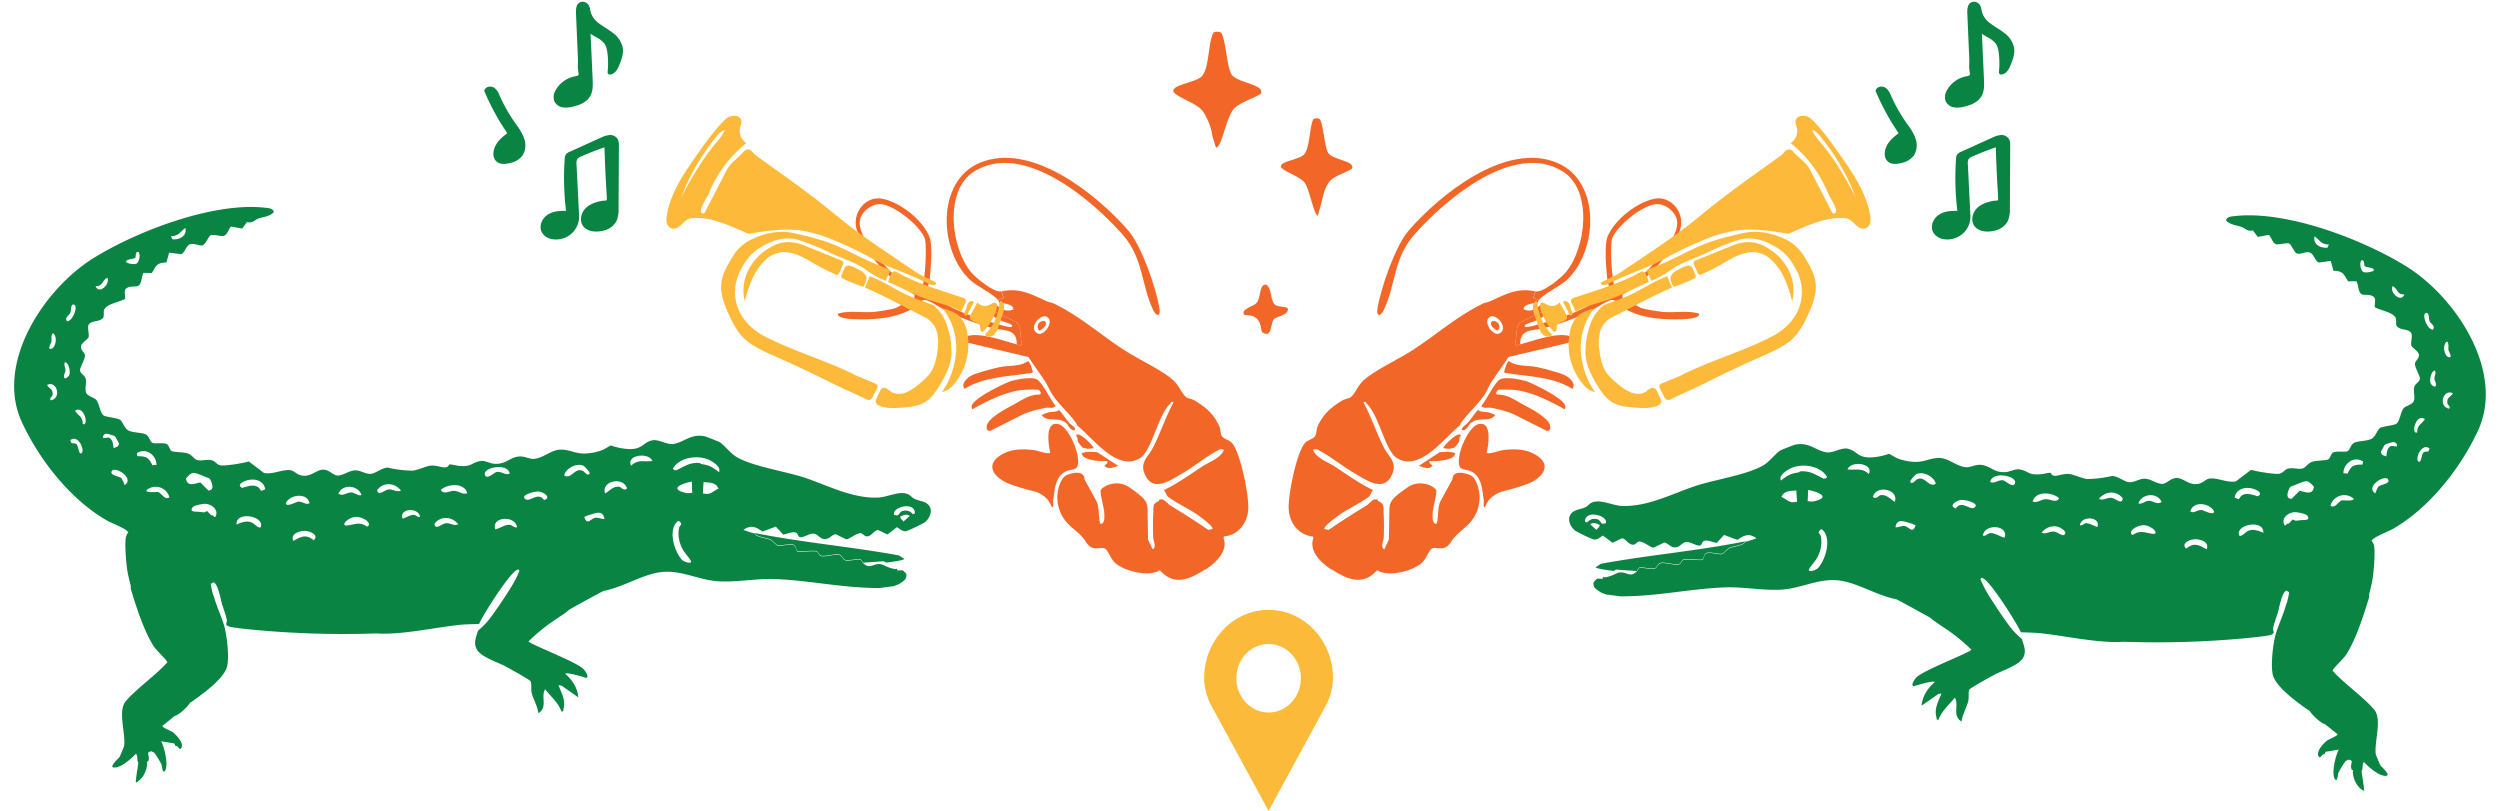 <svg xmlns="http://www.w3.org/2000/svg" width="1103.578" height="357.952" viewBox="0 0 1103.578 357.952">
  <g id="Group_431" data-name="Group 431" transform="translate(-522.039 -1272.097)">
    <g id="Layer_1" data-name="Layer 1" transform="matrix(0.996, -0.087, 0.087, 0.996, 522.039, 1372.87)">
      <g id="Group_407" data-name="Group 407" transform="translate(0 0)">
        <path id="Path_47359" data-name="Path 47359" d="M40,239.434c0,.309.309.7.281.983-.056.9-2.163,8.372-1.742,8.569,3.175-1.18,5.338-4.945,5.619-8.119,0-.169-.169-.337-.14-.506,1.8-.112.787-3.652,1.011-3.989,1.517-1.068,1.8-.169,2.7.225a41.993,41.993,0,0,1,2.7,5.394c.225.562,0,4.186,1.18,3.09,2.051-1.939.759-10.844-.478-13.26l5.815,1.489a2.007,2.007,0,0,0,.14.506c.112.141.056.478.225.646,1.152-.225,1.433,2.079,2.247,1.32,1.967-1.854-1.433-6.181-2.95-7.529-.871-.759-4.523-2.416-4.27-3.175L58.15,221.2c.309-.112.674-.169.983-.281a21.309,21.309,0,0,0,6.518-5.169c.14-.084.337-.056.506-.14,4.748-2.809,14.805-8.681,16.8-13.878,1.517-3.989,1.236-14.384.309-18.626-.983-4.439-2.472-8.288-3.343-12.951-.056-.337-.253-.646-.281-.983a29,29,0,0,1-.59-4.664l1.18-.618c1.995.59,2.613,8.035,3.006,10.114.056.337.225.646.281.983.281,1.629,1.039,3.989,1.124,5.563,0,.169.14.337.14.506a18.413,18.413,0,0,1-.534,1.77c.253,1.124,2.472,1.545,3.371,1.77,3.456.843,7.529,1.573,10.816,2.163a423.306,423.306,0,0,0,51.552,5.9c10.339,1.686,25.565-.309,36.438-.562,3.034-.056,6.1.2,9.1.337,2.416-4.355,14.075-19.469,17.98-21.885.59-.365,1.686-1.1,1.8.14a50.715,50.715,0,0,1-5.169,7.951c-2.922,3.849-7.361,9.411-10.648,12.839a38.624,38.624,0,0,1-4.692,3.877c-1.1,2.837-2.557,5.085-1.292,8.119,1.517,3.6,8.878,6.546,12.221,8.765,1.433.955,9.749,6.574,10.17,7.276.618,1.068-.169,3.568.112,5.254.506,3.034,2.051,5.984,2.163,9.215,4.523-2.276,1.573-7.108,3.877-10.282,2.276,3.484,5.254,6.265,6.349,10.451,1.208-.056.73-.449.927-.955,1.489-3.765-.169-7.136-1.236-10.76l1.32.281,6.939,5.815c.056-4.13-2.023-7.979-4.86-10.872.562-.815,7.894,2.107,9.1,2.641,1.545-.393-.365-3.343-.787-3.9-2.669-3.484-22.784-13.092-23.205-14.412a82.975,82.975,0,0,1,8.175-5.9c3.315-2.191,8.147-4.383,11.153-6.574.084-.084,15.255-6.8,15.676-6.827,9.692-1.039,18.963-6.546,27.841-6.04,8.231.449,15,5.057,23.065,6.237,8.091,1.18,16.828.14,24.975,1.18,15.452,1.967,29.246,6.546,45.484,7.951l6.349-.281a19.671,19.671,0,0,0,2.472-.73c1.854-.955,3.877-1.77,3.54-4.27-.225-.14-.815-1.208-1.573-1.686h-2.079l-.337-.9c-.141,0-.337.169-.506.14-3.484-.7-4.86-2.388-6.574-2.753-2.922-.646-4.8,2.051-7.473-1.1-.365-.449-.59-1.433-1.152-1.658-1.04-.421-5.478.421-6.827-.365-.871-.506-1.039-2.247-2.529-2.585-1.8-.421-5.9.506-7.7-.084-1.039-.337-1.011-1.8-1.91-2.191-1.236-.534-7.866-.309-8.372-.759-.618-.562-.281-2.332-1.489-2.978-1.517-.815-5.7.169-6.855-.281-.674-.281-2.163-2.36-3.259-3.006-.59-.337-3.456-1.152-4.551-1.686-.815-.393-1.517-.618-1.826-1.6a33.99,33.99,0,0,1-4.888-2.023c3.484-2.079,5.563-.815,8.316,1.461l6.04-1.658,2.922,3.765c1.629-.056,4.86-1.264,6.04-.084.478.478.506,1.6,1.152,1.854,1.489.534,4.3-1.264,6.237-.983,2.135.309,2.809,3.54,6.04,2.669,1.32-.365,2.276-1.573,3.68-1.573l4.411,2.641c1.208.169,4.383-2.219,6.49-2.135,1.011.028,1.6,1.658,2.837,1.658,2.023,0,3.4-2.472,4.973-2.416l3.989,2.332L383,165.969c.478-.028,2.023,2.248,3.961,2.051a59.388,59.388,0,0,0,8.175-3.006c1.91-.927,3.905-3.877,3.343-6.1-.843-3.315-4.1-3.315-6.574-4.72-1.039-.59-1.6-1.658-2.528-2.219-3.652-2.219-9.215.449-13.738.2-11.041-.618-21.014-7-30.678-11.294-8.344-3.736-23.6-7.248-30.145-12.277-2.248-1.742-4.579-5.366-6.433-6.855-.281-.225-5.872-3.034-6.349-3.175-6.124-1.77-9.13,1.742-13.963,2.163-3.09.253-6.546-2.866-9.468-2.388-4.186.674-4.27,3.427-10.058,2.978a27.587,27.587,0,0,1-8.231-2.36c-.955.421-3.006,1.433-3.793,1.686a23.57,23.57,0,0,1-6.686.927c-4.692.056-6.855-1.91-10.788-2.585-4.692-.815-8.007,2.669-12.755,2.95-2.276.14-4.383-1.882-7.389-1.6-4.1.365-5.619,3.034-10.676,2.191-1.742-.281-3.961-1.826-5.675-1.714-4.467.309-3.989,2.472-10.2,1.236-.815-.169-3.2-1.011-3.821-.9-1.629,2.753-4.439-.393-8.569-.2-1.629.084-6.265,1.658-7.922,1.489a49.622,49.622,0,0,1-10.619-2.276c-2.5-.14-5.169,1.714-7.052,2.023-2.837.478-5.057-2.219-8.007-2.079-2.472.112-4.776,1.658-7.08,1.629-1.854,0-3.484-2.388-5.422-2.978-3.849-1.18-6.827,3.54-11.771,1.124-1.461-.7-2.135-2.079-4.074-2.416-3.259-.534-7.81,1.4-11.322.281l-6.237-5.647c-2.023.534-10.732,1.18-12.53.646-1.714-.506-1.938-1.714-3.259-2.388-2.023-1.011-4.832-.169-6.63-.759-1.433-.478-2.191-2.3-3.68-3.147-1.882-1.039-6.04-1.152-7.276-1.826-1.124-.618-.843-2.332-1.967-3.231-1.292-1.011-5.366-.506-6.377-1.208-1.152-.843-.927-2.781-2.472-3.849-1.742-1.208-6.293-1.236-7.979-2.809-1.377-1.264-1.826-3.793-2.837-4.692-.955-.9-6.349-1.742-7.22-2.669-1.32-1.433-1.292-5.141-2.444-6.939-.787-1.236-3.68-1.854-4.242-3.652-.506-1.658.7-4.439.365-6.068-.337-1.77-2.163-2.416-2.191-3.989,0-1.068,2.809-4.888,2.753-6.433-.056-1.377-1.686-2.276-1.4-4.017.281-1.629,3.231-2.725,3.708-3.793.45-1.068-.309-4.551.59-5.563,1.517-1.77,4.383-.562,6.377-2.219.9-.759.393-2.557.927-3.652,1.18-2.472,7-2.809,9.44-3.905.73-.421-.281-3.6.955-4.523,1.882-1.349,4.242-.253,5.506-.787,1.686-.7,1.77-4.1,2.809-5.506l3.68.365c2.276-3.118,2.613-4.326,6.827-4.074l1.573-4.214L78.6,18.336c1.658-.337,2.472-3.315,4.186-3.961,1.826-.674,4.1,1.208,5.675.871,1.489-.309,2.866-3.765,4.046-4.13.983-.309,4.551,1.039,5.647.815,1.8-.365,2.528-3.484,3.652-3.793L106.5,9.43l2.416-2.7c2.276.9,3.427-.618,5.057-1.068,2.332-.618,5-.393,7.108-2.248-.14-1.714-2.135-1.967-3.54-2.248C95.15-3.437,60.651,6.368,40.62,16.4,17.555,27.691-7.7,58.988,2.216,86.239c6.321,17.39,18.486,35.96,33.769,46.523,1.686,1.152,8.344,4.355,8.765,5.956a4.871,4.871,0,0,0-1.349,2.36c-.674,2.669-.9,11.238-.421,15.789h0v.112c.084.59.14,1.124.225,1.545l.365,2.641c.478,1.742-.112,1.433.225,3.062,1.686,7.951,3.933,17.868,7.529,25.116,1.208,2.444,5.2,6.49,5.619,7.979C51.3,202.659,42.39,207.66,37.136,212.858c-4.017,3.961-1.152,14.328-2.444,19.638-.056.281-2.191,4.326-2.388,4.579-.506.674-5.928,4.551-2.36,4.523,3.034,0,7.445-3.259,9.692-5.31.618,1.068.337,2.079.393,3.09ZM75.4,11.425l-.478-1.4c3.427.281,4.1-1.517,6.6-3.034.562,3.6-3.09,5.085-6.124,4.467ZM54.217,19.713c-.478-1.4,3.54-.9,4.214-1.629.225-.225.14-1.826.787-2.276,1.1-.59,1.1.759,1.124,1.433,0,1.1-.646,3.175-1.742,3.568-.871.393-4.13-.45-4.355-1.068ZM39.833,29.1c3.287.421,3.006-2.276,5.45-3.231C46.576,28.871,40.788,33.085,39.833,29.1ZM27.753,39.744c.421-.787.393-4.1,1.938-3.287,1.77.927-1.32,7.3-3.793,7.023-1.039-1.938,1.039-2.248,1.854-3.736ZM18.229,51.936c.365-1.292-.084-2.837,1.011-3.793,1.995,1.489.815,6.518-1.4,6.855-1.882.281.309-2.7.421-3.062Zm4.214,15.9c-.112-1.152.787-1.826.9-2.809.14-1.264-.674-2.5.112-3.652,1.8.59,2.051,4.692,1.349,5.872-.393.646-2.219,2.051-2.388.59Zm-5.759,7.529c.73-2.753-1.629-3.175-1.967-4.664,4.326-1.714,6.153,6.321,1.011,6.939-.674-1.18.759-1.489.955-2.276ZM28.877,89.273c.309-3.259-1.573-3.68-2.894-6.1C30.253,80.676,31.658,90.734,28.877,89.273Zm13.148,6.265a2.535,2.535,0,0,1,1.011,1.208,21.623,21.623,0,0,0,1.011,2.332,1.641,1.641,0,0,1-1.039,1.545c-.45.2-1.011.253-1.489.45-.084-1.545,0-3.484-1.348-4.607-.9-.759-3.147.506-2.95-.815C38.232,93.29,40.451,95.173,42.025,95.538ZM25.534,98.151c-.674-.983-1.967-.674-2.219-.9-.365-.337-.365-.9-.534-1.349,3.765-2.5,6.321,5.422,4.27,6.209-1.068.421-1.011-3.175-1.545-3.989ZM57.9,110.119c-1.236-3.708-2.528-4.27-6.209-4.579l-.14-1.349c4.074-2.3,8.541,1.489,8.2,5.872H57.9ZM43.879,114.67c-.674-1.039-5.085-1.6-4.13-3.427,1.377-2.669,10.2,3.961,5.169,6.49A14.049,14.049,0,0,0,43.879,114.67Zm28.319,2.5c2.978-2.95,3.54-2.388,6.6-.983.225.112.421.225.646.337l.646.337a7.1,7.1,0,0,0,.646.337c.73.478,1.714.562,2.023,1.264.787,1.826,1.658,5.085-1.208,4.86l-3.2-3.849C75.709,119.811,72.366,121.047,72.2,117.17Zm-12.726,4.945c-.506-.225-5.9,0-5.085-1.32a6.293,6.293,0,0,1,9.8,4.046C62.027,126.076,60.96,122.761,59.471,122.115Zm37.056,1.4c-2.276-1.461.253-2.641,2.023-3.062,3.54-.843,7.782.393,8.091,4.579l-1.938.506c-1.32-3.68-5.113-2.669-8.2-2.023Zm209.5,18.6c-1.433.421-2.528,1.377-4.017,1.77-1.461.365-2.219-.225-3.034-.2l.646-5.029C302,139.168,305.067,139.027,306.022,142.117Zm-11.575.759a8.27,8.27,0,0,1-2.669-.028c-7.81-2.472-2.051-4.355,2.809-4.86l-.141,4.888Zm-128.529.309c-1.32-4.635,7.389-4.635,7.726-.14-1.377.337-1.4-1.236-3.231-1.1-1.489.112-3.034.955-4.5,1.264Zm54.249-4.635c0-1.6,5.338-2.36,6.855-2.023,1.938.45,5.422,3.2,1.826,3.905C226.4,135.965,221.628,142.033,220.167,138.549Zm45.624.028c-1.714,1.1-2.388-.9-3.427-1.1-2.444-.534-4.383,1.4-6.377,2.416C254.47,134.251,264.78,132.9,265.792,138.578Zm37.758-9.1c1.433.955,4.664,3.456,3.287,5.394-2.7-2.528-3.989-3.427-7.417-4.214-.169-.028-.478-.562-1.1-.618-4.3-.506-6.321,1.011-10.17,2.388-.534-.2-1.292-.084-1.349-.927,3.4-4.944,12.165-5.113,16.772-2.023Zm-64.9.871c1.011-3.146,6.209-5.113,8.878-3.456.618.393,2.641,3.147,2.416,3.568-.9,1.517-2.276-.983-2.809-1.292-3.6-2.163-5.506,3.512-8.484,1.18Zm-123.5,1.545c2.107-3.68,9.777-3.989,10.451.9-1.882.871-3.034-1.208-5-1.068-1.152.084-5.338,2.079-5.478.2Zm40.68-2.247c3.034-3.427,8.035-2.613,10.451,1.1-1.938.787-3.68-1.068-5.478-.927-2.051.169-4.832,2.781-4.973-.169Zm122.18-2.219c-3.568.2-6.265-1.461-9.552,1.264C266.55,123.744,276.748,123.266,278.012,127.424Zm-63.267.14c-2.107.562-3.624-1.545-5.731-1.292-.843.112-5.029,3.456-5.225.562C203.564,123.66,214.577,122.62,214.745,127.565Zm-65.992,3.652c-1.629.421-2.837-1.349-4.355-1.517-2.135-.225-3.905,1.573-5.759,0,2.191-4.214,9.074-3.006,10.114,1.545ZM82.62,134.363s-.421.225-.506.14a14.172,14.172,0,0,1-1.77-2.079c-.393-.14-1.124.421-1.517.365-.983-.169-1.938-.421-3.287-.59-.983-.112-2.978-.281-1.658-1.938.73-.927,3.736-1.152,5-1.208,2.7-.14,6.237,2.444,5.2,5.282-.759,2.079-1.349.112-1.433.056Zm101.25-2.388c3.259-2.444,10.619-2.36,11.462,2.472-2.219.7-3.6-1.433-5.984-1.545-1.826-.084-4.607,1.377-5.506-.9ZM99.617,139.2c-2.135-1.264-4.748-.618-6.939.2.056-5.731,11.1-3.118,10.788,1.1C103.241,143.438,100.544,139.729,99.617,139.2Zm45.512,1.4c1.826-.056,5.085,1.461,5.7,3.259a1.047,1.047,0,0,1-.815,1.461c-3.062-2.472-5.085-1.489-8.4-1.264C137.965,144.309,141.477,140.685,145.129,140.6Zm-28.15,8.175c-1.068-3.315,3.118-4.242,5.647-3.933,2.135.253,6.04,2.332,3.371,4.467C122.822,146.135,120.659,147.174,116.979,148.776ZM179.74,146.7c3.034-3.427,8.035-2.613,10.451,1.1-1.938.787-3.68-1.068-5.478-.927C182.662,147.034,179.881,149.647,179.74,146.7Zm26.6,4.832c-1.658-5.759,9.187-5.759,9.608-.2-1.714.421-1.742-1.517-4.017-1.377-1.826.14-3.765,1.18-5.591,1.545Zm39.584-2.163c.646-.084,1.32-.506,1.967-.59,2.613-.337,6.405-2.191,6.827,2.248-.9.253-2.809-1.011-4.13-.815-2.051.281-3.793,3.259-4.664-.843Zm140.1,14.412a1.241,1.241,0,0,0-.14-.506,3.127,3.127,0,0,1-1.068-1.826c1.545-.59,2.922-1.124,4.3.056l-3.09,2.247Zm5.478-3.231a6,6,0,0,0-.983.281,4.076,4.076,0,0,0-4.945-1.629c-.618.281-1.068,1.18-1.573,1.433a1.5,1.5,0,0,1-.506.14c-.73-.309-1.6,0-1.208-1.264.871-2.837,9.692-4.046,9.187,1.039Zm-104.481-5.759a1.489,1.489,0,0,1,1.208,1.686,4.133,4.133,0,0,0-1.152,1.629,14.232,14.232,0,0,0,.73,8.962c.787,2.051,2.444,3.877,3.2,5.563.871,1.938-2.866.534-3.793-.618-3.034-3.821-5.225-14.019-.2-17.222Z" fill="#0a8442"/>
        <path id="Path_47360" data-name="Path 47360" d="M0,0C20.228,5.956,42.113,9.749,62.537,15.4L64.7,17.137c-.421.646-7.108.927-8.316.871a1.486,1.486,0,0,0-1.1-.646l-8.821-.169c-.365-.449-.59-1.433-1.152-1.658-1.039-.421-5.478.421-6.827-.365-.871-.506-1.039-2.248-2.528-2.585-1.8-.421-5.9.506-7.7-.084-1.039-.337-1.011-1.8-1.91-2.191-1.236-.534-7.866-.309-8.372-.759-.618-.562-.281-2.332-1.489-2.978-1.517-.787-5.7.169-6.855-.281-.674-.281-2.163-2.36-3.259-3.006C5.787,2.95,2.922,2.135,1.826,1.6,1.011,1.208.309.983,0,0Z" transform="translate(320.35 163.047)" fill="#0a8442"/>
        <path id="Path_47361" data-name="Path 47361" d="M4.551,5.773c-1.208.028-2.023.562-3.6.169C0,5.689.084,5.015,0,4.986L.14.1C3.118-.211,2.922.267,5.169.744L4.523,5.773Z" transform="translate(294.419 137.918)" fill="#0a8442"/>
      </g>
    </g>
    <g id="Layer_1-2" data-name="Layer 1" transform="matrix(-0.996, -0.087, 0.087, -0.996, 1603.916, 1624.546)">
      <g id="Group_407-2" data-name="Group 407" transform="translate(0 0)">
        <path id="Path_47359-2" data-name="Path 47359" d="M40,9.552c0-.309.309-.7.281-.983C40.227,7.67,38.12.2,38.541,0c3.175,1.18,5.338,4.945,5.619,8.119,0,.169-.169.337-.14.506,1.8.112.787,3.652,1.011,3.989,1.517,1.068,1.8.169,2.7-.225A42,42,0,0,0,50.425,7c.225-.562,0-4.186,1.18-3.09,2.051,1.938.759,10.844-.478,13.26l5.815-1.489a2.008,2.008,0,0,1,.14-.506c.112-.14.056-.478.225-.646,1.152.225,1.433-2.079,2.247-1.32,1.967,1.854-1.433,6.181-2.95,7.529-.871.759-4.523,2.416-4.27,3.175l5.815,3.877c.309.112.674.169.983.281a21.308,21.308,0,0,1,6.518,5.169c.14.084.337.056.506.14,4.748,2.809,14.805,8.681,16.8,13.878,1.517,3.989,1.236,14.384.309,18.626-.983,4.439-2.472,8.288-3.343,12.951-.056.337-.253.646-.281.983a29,29,0,0,0-.59,4.664l1.18.618c1.995-.59,2.613-8.035,3.006-10.114.056-.337.225-.646.281-.983.281-1.629,1.039-3.989,1.124-5.563,0-.169.14-.337.14-.506a18.412,18.412,0,0,0-.534-1.77c.253-1.124,2.472-1.545,3.371-1.77,3.456-.843,7.529-1.573,10.816-2.163a423.307,423.307,0,0,1,51.552-5.9c10.338-1.686,25.565.309,36.438.562,3.034.056,6.1-.2,9.1-.337,2.416,4.355,14.075,19.469,17.98,21.885.59.365,1.686,1.1,1.8-.14a50.715,50.715,0,0,0-5.169-7.951c-2.922-3.849-7.361-9.411-10.648-12.839a38.631,38.631,0,0,0-4.692-3.877c-1.1-2.837-2.557-5.085-1.292-8.119,1.517-3.6,8.878-6.546,12.221-8.765,1.433-.955,9.749-6.574,10.17-7.276.618-1.068-.169-3.568.112-5.254.506-3.034,2.051-5.984,2.163-9.215,4.523,2.276,1.573,7.108,3.877,10.282,2.276-3.484,5.254-6.265,6.349-10.451,1.208.056.73.45.927.955,1.489,3.765-.169,7.136-1.236,10.76l1.32-.281,6.939-5.815c.056,4.13-2.023,7.979-4.86,10.872.562.815,7.894-2.107,9.1-2.641,1.545.393-.365,3.343-.787,3.905C237.136,36.072,217.021,45.681,216.6,47a82.981,82.981,0,0,0,8.175,5.9c3.315,2.191,8.147,4.383,11.153,6.574.084.084,15.255,6.8,15.676,6.827,9.692,1.039,18.963,6.546,27.841,6.04,8.231-.45,15-5.057,23.065-6.237,8.091-1.18,16.828-.14,24.975-1.18,15.452-1.967,29.246-6.546,45.484-7.951l6.349.281a19.662,19.662,0,0,1,2.472.73c1.854.955,3.877,1.77,3.54,4.27-.225.14-.815,1.208-1.573,1.686h-2.079l-.337.9c-.141,0-.337-.169-.506-.14-3.484.7-4.86,2.388-6.574,2.753-2.922.646-4.8-2.051-7.473,1.1-.365.449-.59,1.433-1.152,1.658-1.039.421-5.478-.421-6.827.365-.871.506-1.039,2.247-2.528,2.585-1.8.421-5.9-.506-7.7.084-1.039.337-1.011,1.8-1.91,2.191-1.236.534-7.866.309-8.372.759-.618.562-.281,2.332-1.489,2.978-1.517.815-5.7-.169-6.855.281-.674.281-2.163,2.36-3.259,3.006-.59.337-3.456,1.152-4.551,1.686-.815.393-1.517.618-1.826,1.6a33.983,33.983,0,0,0-4.888,2.023c3.484,2.079,5.563.815,8.316-1.461l6.04,1.658,2.922-3.765c1.629.056,4.86,1.264,6.04.084.478-.478.506-1.6,1.152-1.854,1.489-.534,4.3,1.264,6.237.983,2.135-.309,2.809-3.54,6.04-2.669,1.32.365,2.276,1.573,3.68,1.573l4.411-2.641c1.208-.169,4.383,2.219,6.49,2.135,1.011-.028,1.6-1.658,2.837-1.658,2.023,0,3.4,2.472,4.973,2.416l3.989-2.332L383,83.017c.478.028,2.023-2.248,3.961-2.051a59.382,59.382,0,0,1,8.175,3.006c1.91.927,3.905,3.877,3.343,6.1-.843,3.315-4.1,3.315-6.574,4.72-1.039.59-1.6,1.658-2.528,2.219-3.652,2.219-9.215-.45-13.738-.2-11.041.618-21.014,7-30.678,11.294-8.344,3.736-23.6,7.248-30.145,12.277-2.247,1.742-4.579,5.366-6.433,6.855-.281.225-5.872,3.034-6.349,3.175-6.124,1.77-9.131-1.742-13.963-2.163-3.09-.253-6.546,2.866-9.468,2.388-4.186-.674-4.27-3.427-10.058-2.978a27.586,27.586,0,0,0-8.231,2.36c-.955-.421-3.006-1.433-3.793-1.686a23.57,23.57,0,0,0-6.686-.927c-4.692-.056-6.855,1.91-10.788,2.585-4.692.815-8.007-2.669-12.755-2.95-2.276-.14-4.383,1.882-7.389,1.6-4.1-.365-5.619-3.034-10.676-2.191-1.742.281-3.961,1.826-5.675,1.714-4.467-.309-3.989-2.472-10.2-1.236-.815.169-3.2,1.011-3.821.9-1.629-2.753-4.439.393-8.569.2-1.629-.084-6.265-1.658-7.922-1.489a49.622,49.622,0,0,0-10.619,2.276c-2.5.14-5.169-1.714-7.052-2.023-2.837-.478-5.057,2.219-8.007,2.079-2.472-.112-4.776-1.658-7.08-1.629-1.854,0-3.484,2.388-5.422,2.978-3.849,1.18-6.827-3.54-11.771-1.124-1.461.7-2.135,2.079-4.074,2.416-3.259.534-7.81-1.4-11.322-.281l-6.237,5.647c-2.023-.534-10.732-1.18-12.53-.646-1.714.506-1.938,1.714-3.259,2.388-2.023,1.011-4.832.169-6.63.759-1.433.478-2.191,2.3-3.68,3.147-1.882,1.039-6.04,1.152-7.276,1.826-1.124.618-.843,2.332-1.967,3.231-1.292,1.011-5.366.506-6.377,1.208-1.152.843-.927,2.781-2.472,3.849-1.742,1.208-6.293,1.236-7.979,2.809-1.377,1.264-1.826,3.793-2.837,4.692-.955.9-6.349,1.742-7.22,2.669-1.32,1.433-1.292,5.141-2.444,6.939-.787,1.236-3.68,1.854-4.242,3.652-.506,1.658.7,4.439.365,6.068-.337,1.77-2.163,2.416-2.191,3.989,0,1.068,2.809,4.888,2.753,6.434-.056,1.377-1.686,2.276-1.4,4.017.281,1.629,3.231,2.725,3.708,3.793.45,1.068-.309,4.551.59,5.563,1.517,1.77,4.383.562,6.377,2.219.9.759.393,2.557.927,3.652,1.18,2.472,7,2.809,9.44,3.905.73.421-.281,3.6.955,4.523,1.882,1.348,4.242.253,5.506.787,1.686.7,1.77,4.1,2.809,5.506l3.68-.365c2.276,3.118,2.613,4.326,6.827,4.074l1.573,4.214L78.6,230.65c1.658.337,2.472,3.315,4.186,3.961,1.826.674,4.1-1.208,5.675-.871,1.489.309,2.866,3.765,4.046,4.13.983.309,4.551-1.039,5.647-.815,1.8.365,2.528,3.484,3.652,3.793l4.692-1.292,2.416,2.7c2.276-.9,3.427.618,5.057,1.068,2.332.618,5,.393,7.108,2.247-.14,1.714-2.135,1.967-3.54,2.247-22.391,4.607-56.89-5.2-76.921-15.227C17.555,221.295-7.7,190,2.216,162.747c6.321-17.39,18.486-35.96,33.769-46.523,1.686-1.152,8.344-4.355,8.765-5.956a4.871,4.871,0,0,1-1.349-2.36c-.674-2.669-.9-11.237-.421-15.789h0v-.112c.084-.59.14-1.124.225-1.545l.365-2.641c.478-1.742-.112-1.433.225-3.062,1.686-7.951,3.933-17.868,7.529-25.116,1.208-2.444,5.2-6.49,5.619-7.979C51.3,46.327,42.39,41.326,37.136,36.129c-4.017-3.961-1.152-14.328-2.444-19.638-.056-.281-2.191-4.326-2.388-4.579-.506-.674-5.928-4.551-2.36-4.523,3.034,0,7.445,3.259,9.692,5.31.618-1.068.337-2.079.393-3.09ZM75.4,237.561l-.478,1.4c3.427-.281,4.1,1.517,6.6,3.034.562-3.6-3.09-5.085-6.124-4.467Zm-21.183-8.288c-.478,1.4,3.54.9,4.214,1.629.225.225.14,1.826.787,2.276,1.1.59,1.1-.759,1.124-1.433,0-1.1-.646-3.175-1.742-3.568-.871-.393-4.13.449-4.355,1.068ZM39.833,219.89c3.287-.421,3.006,2.276,5.45,3.231C46.576,220.115,40.788,215.9,39.833,219.89Zm-12.08-10.648c.421.787.393,4.1,1.938,3.287,1.77-.927-1.32-7.3-3.793-7.023-1.039,1.938,1.039,2.247,1.854,3.736ZM18.229,197.05c.365,1.292-.084,2.837,1.011,3.793,1.995-1.489.815-6.518-1.4-6.855-1.882-.281.309,2.7.421,3.062Zm4.214-15.9c-.112,1.152.787,1.826.9,2.809.14,1.264-.674,2.5.112,3.652,1.8-.59,2.051-4.692,1.349-5.872-.393-.646-2.219-2.051-2.388-.59Zm-5.759-7.529c.73,2.753-1.629,3.175-1.967,4.664,4.326,1.714,6.153-6.321,1.011-6.939-.674,1.18.759,1.489.955,2.276Zm12.193-13.906c.309,3.259-1.573,3.68-2.894,6.1C30.253,168.31,31.658,158.252,28.877,159.713Zm13.148-6.265a2.536,2.536,0,0,0,1.011-1.208,21.62,21.62,0,0,1,1.011-2.332,1.641,1.641,0,0,0-1.039-1.545c-.45-.2-1.011-.253-1.489-.45-.084,1.545,0,3.484-1.349,4.607-.9.759-3.147-.506-2.95.815C38.232,155.7,40.451,153.814,42.025,153.448Zm-16.491-2.613c-.674.983-1.967.674-2.219.9-.365.337-.365.9-.534,1.349,3.765,2.5,6.321-5.422,4.27-6.209-1.068-.421-1.011,3.175-1.545,3.989ZM57.9,138.868c-1.236,3.708-2.528,4.27-6.209,4.579l-.14,1.348c4.074,2.3,8.541-1.489,8.2-5.872H57.9Zm-14.019-4.551c-.674,1.039-5.085,1.6-4.13,3.427,1.377,2.669,10.2-3.961,5.169-6.49A14.049,14.049,0,0,1,43.879,134.316Zm28.319-2.5c2.978,2.95,3.54,2.388,6.6.983.225-.112.421-.225.646-.337l.646-.337a7.109,7.109,0,0,1,.646-.337c.73-.478,1.714-.562,2.023-1.264.787-1.826,1.658-5.085-1.208-4.86l-3.2,3.849c-2.641-.337-5.984-1.573-6.153,2.3Zm-12.726-4.945c-.506.225-5.9,0-5.085,1.32a6.293,6.293,0,0,0,9.8-4.046C62.027,122.91,60.96,126.225,59.471,126.872Zm37.056-1.4c-2.276,1.461.253,2.641,2.023,3.062,3.54.843,7.782-.393,8.091-4.579l-1.938-.506c-1.32,3.68-5.113,2.669-8.2,2.023Zm209.5-18.6c-1.433-.421-2.528-1.377-4.017-1.77-1.461-.365-2.219.225-3.034.2l.646,5.029C302,109.819,305.067,109.959,306.022,106.869Zm-11.575-.759a8.268,8.268,0,0,0-2.669.028c-7.81,2.472-2.051,4.355,2.809,4.86l-.14-4.888ZM165.918,105.8c-1.32,4.635,7.389,4.635,7.726.14-1.377-.337-1.4,1.236-3.231,1.1-1.489-.112-3.034-.955-4.5-1.264Zm54.249,4.635c0,1.6,5.338,2.36,6.855,2.023,1.938-.45,5.422-3.2,1.826-3.905C226.4,113.021,221.628,106.953,220.167,110.437Zm45.624-.028c-1.714-1.1-2.388.9-3.427,1.1-2.444.534-4.383-1.4-6.377-2.416C254.47,114.735,264.78,116.084,265.792,110.409Zm37.758,9.1c1.433-.955,4.664-3.456,3.287-5.394-2.7,2.528-3.989,3.427-7.417,4.214-.169.028-.478.562-1.1.618-4.3.506-6.321-1.011-10.17-2.388-.534.2-1.292.084-1.349.927,3.4,4.945,12.165,5.113,16.772,2.023Zm-64.9-.871c1.011,3.147,6.209,5.113,8.878,3.456.618-.393,2.641-3.146,2.416-3.568-.9-1.517-2.276.983-2.809,1.292-3.6,2.163-5.506-3.512-8.484-1.18Zm-123.5-1.545c2.107,3.68,9.777,3.989,10.451-.9-1.882-.871-3.034,1.208-5,1.068-1.152-.084-5.338-2.079-5.478-.2Zm40.68,2.248c3.034,3.427,8.035,2.613,10.451-1.1-1.938-.787-3.68,1.068-5.478.927-2.051-.169-4.832-2.781-4.973.169Zm122.18,2.219c-3.568-.2-6.265,1.461-9.552-1.264C266.55,125.242,276.748,125.72,278.012,121.562Zm-63.267-.14c-2.107-.562-3.624,1.545-5.731,1.292-.843-.112-5.029-3.456-5.225-.562C203.564,125.326,214.577,126.366,214.745,121.421Zm-65.992-3.652c-1.629-.421-2.837,1.348-4.355,1.517-2.135.225-3.905-1.573-5.759,0,2.191,4.214,9.074,3.006,10.114-1.545ZM82.62,114.623s-.421-.225-.506-.14a14.172,14.172,0,0,0-1.77,2.079c-.393.14-1.124-.421-1.517-.365-.983.169-1.938.421-3.287.59-.983.112-2.978.281-1.658,1.938.73.927,3.736,1.152,5,1.208,2.7.14,6.237-2.444,5.2-5.282-.759-2.079-1.348-.112-1.433-.056Zm101.25,2.388c3.259,2.444,10.619,2.36,11.462-2.472-2.219-.7-3.6,1.433-5.984,1.545-1.826.084-4.607-1.377-5.506.9Zm-84.253-7.22c-2.135,1.264-4.748.618-6.939-.2.056,5.731,11.1,3.118,10.788-1.1C103.241,105.548,100.544,109.257,99.617,109.791Zm45.512-1.4c1.826.056,5.085-1.461,5.7-3.259a1.047,1.047,0,0,0-.815-1.461c-3.062,2.472-5.085,1.489-8.4,1.264C137.965,104.677,141.477,108.3,145.129,108.386Zm-28.15-8.175c-1.068,3.315,3.118,4.242,5.647,3.933,2.135-.253,6.04-2.332,3.371-4.467C122.822,102.851,120.659,101.812,116.979,100.211Zm62.761,2.079c3.034,3.427,8.035,2.613,10.451-1.1-1.938-.787-3.68,1.068-5.478.927-2.051-.169-4.832-2.781-4.973.169Zm26.6-4.832c-1.657,5.759,9.187,5.759,9.608.2-1.714-.421-1.742,1.517-4.017,1.377-1.826-.14-3.765-1.18-5.591-1.545Zm39.584,2.163c.646.084,1.32.506,1.967.59,2.613.337,6.405,2.191,6.827-2.248-.9-.253-2.809,1.011-4.13.815C248.542,98.5,246.8,95.519,245.929,99.621Zm140.1-14.412a1.241,1.241,0,0,1-.14.506,3.127,3.127,0,0,0-1.068,1.826c1.545.59,2.922,1.124,4.3-.056l-3.09-2.248Zm5.478,3.231a6,6,0,0,1-.983-.281,4.076,4.076,0,0,1-4.945,1.629c-.618-.281-1.068-1.18-1.573-1.433a1.5,1.5,0,0,0-.506-.14c-.73.309-1.6,0-1.208,1.264.871,2.837,9.692,4.045,9.187-1.039ZM287.03,94.2a1.489,1.489,0,0,0,1.208-1.686,4.131,4.131,0,0,1-1.152-1.629,14.231,14.231,0,0,1,.73-8.962c.787-2.051,2.444-3.877,3.2-5.563.871-1.938-2.866-.534-3.793.618C284.193,80.8,282,91,287.03,94.2Z" transform="translate(0 0)" fill="#0a8442"/>
        <path id="Path_47360-2" data-name="Path 47360" d="M0,18.015c20.228-5.956,42.113-9.749,62.537-15.4L64.7.878c-.421-.646-7.108-.927-8.316-.871a1.486,1.486,0,0,1-1.1.646L46.467.822c-.365.45-.59,1.433-1.152,1.658-1.039.421-5.478-.421-6.827.365-.871.506-1.039,2.248-2.528,2.585-1.8.421-5.9-.506-7.7.084-1.039.337-1.011,1.8-1.91,2.191-1.236.534-7.866.309-8.372.759-.618.562-.281,2.332-1.489,2.978-1.517.787-5.7-.169-6.855.281-.674.281-2.163,2.36-3.259,3.006-.59.337-3.456,1.152-4.551,1.686-.815.393-1.517.618-1.826,1.6Z" transform="translate(320.35 67.924)" fill="#0a8442"/>
        <path id="Path_47361-2" data-name="Path 47361" d="M4.551.313C3.343.285,2.528-.249.955.144,0,.4.084,1.071,0,1.1L.14,5.988c2.978.309,2.781-.169,5.029-.646L4.523.313Z" transform="translate(294.419 104.983)" fill="#0a8442"/>
      </g>
    </g>
    <g id="Layer_1-3" data-name="Layer 1" transform="translate(1090.886 1341.769)">
      <g id="Group_406" data-name="Group 406" transform="translate(0 0)">
        <path id="Path_47349" data-name="Path 47349" d="M12.989,54.765c-1.024-.615-1.6,0-2.417.41-1.352.656-8.031,3.606-8.522,4.179C.287,61.485.86,65.992,0,68.7c1.065,1.065,1.557.287,2.335.082-.2-7.006,5.613-5.859,10.53-7.17A115.844,115.844,0,0,0,32.9,54.355c2.254-1.065,7.785-4.958,9.793-5.122s2.95,2.008,4.466,3.032c6.883,4.548,15.652,5.531,23.723,5.49,1.6,0,11.1.082,10.366-2.5-4.958-1.516-10.776-.287-15.98-.778-1.762-.164-8.727-1.229-9.916-1.885l-7.867-4.3V46.857c10.079-5.777,21.183-17.168,25.28-28.19,2.7-7.293-3.524-15.775-11.35-14.095S44.128,13.71,40.973,21.044c-1.6,3.77-.738,13.562-.328,17.987.2,2.417,1.967,6.679.328,8.318-5.613,2.827-11.1,6.064-17.045,8.277-3.36,1.27-15.652,5.286-18.6,5.531-.942.082-1.393-.41-.7-.983,1.352-1.065,6.269-1.639,8.195-4.138a1.28,1.28,0,0,0,.164-1.229ZM71.375,13.423c1.8,6.146-6.474,15.652-10.366,19.995-3.442,3.851-8.6,9.014-13.6,10.612-.983.328-2.049.942-2.95.123-1.762-1.68-2.581-19.38-1.516-22.167C45.112,16.373,56.461,7.154,62.566,6.908c3.688-.164,7.826,3.073,8.85,6.515Z" transform="translate(99.9 13.529)" fill="#f26728"/>
        <path id="Path_47350" data-name="Path 47350" d="M81.627,58.944l-.942,2.827,2.5.983c1.516-2.376,9.547-6.269,12.333-8.932C109.079,41.2,110.677,10.391,91.173,2.2,68.6-7.31,39.547,16.045,25.657,32.025c-5.9,6.8-12.5,25.69-13.849,34.827-.492,3.2,1.393,3.278,2.786.369C20,55.994,18.815,44.439,28.116,33.868,41.6,18.585,72.162-7.638,93.755,6.088c13.275,8.4,10.12,33.967,1.147,44.5C92.689,53.167,84.9,59.6,81.627,58.944Z" transform="translate(27.37 0.008)" fill="#f26728"/>
        <path id="Path_47351" data-name="Path 47351" d="M33.706,24.907c-2.294-.738-9.711-2.09-11.554-.246-2.868,2.868-5.122,8.154-7.744,11.391a14.967,14.967,0,0,0,1.393.738c.164.082,2.868-.2,3.524.123a48.205,48.205,0,0,1,9.137,2.581L43.294,46.95s1.106.246,1.434-.615c1.926-4.753-11.1-10.325-14.013-12.251-.778-.492-1.844-.983-3.442-1.844a14.6,14.6,0,0,0-5.654-1.311c-1.229-.2-.164-1.762.369-2.09a61.757,61.757,0,0,1,7.211.082c7.867.9,15.324,4.835,22.166,8.563,0-.7.533-1.024-.082-2.131-1.8-3.319-13.808-9.26-17.659-10.571Z" transform="translate(70.578 73.543)" fill="#f26728"/>
        <path id="Path_47352" data-name="Path 47352" d="M16.433,22.322s-.533-.451-.86-.41c-.7.287-1.68,3.2-1.8,4.1-.082.615-.7.615.369,1.024,9.916,1.68,20.773,1.516,29.542,7.047,1.762-2.09-.86-4.753-3.073-5.9-2.335-1.229-9.588-3.073-12.415-3.688-3.851-.819-8.522-.2-11.759-2.213Z" transform="translate(81.542 67.893)" fill="#f26728"/>
        <path id="Path_47353" data-name="Path 47353" d="M26.291,37.92c1.844.328,4.466,2.09,6.146-.246-.738-.451-1.639-.86-1.352-1.926,3.155.164,8.195-.123,10.694-2.008.164-.328.328-.615.492-.942.082-.164.164-.287.246-.451-2.09-.9-4.753-.738-6.965-.492l-9.3,6.064Z" transform="translate(31.12 98.102)" fill="#f26728"/>
        <path id="Path_47354" data-name="Path 47354" d="M32.635,32.976c.2-.738-.082-1.762.778-2.581-.656-2.622-7.375,4.1-7.744,5.408a13.082,13.082,0,0,0,2.827.328c.164,0,.41-.2.7-.2a4.557,4.557,0,0,0,1.434-.41,12.808,12.808,0,0,0,1.967-2.54Z" transform="translate(42.599 92.311)" fill="#f26728"/>
        <path id="Path_47355" data-name="Path 47355" d="M22.493,34.853c.41-.574,1.557-1.27,2.458-2.294,1.475-1.762,2.663-3.729,4.22-5.408,1.311,1.147,3.114.738,4.179.983a16.182,16.182,0,0,1,3.483,1.311c-2.868,3.524-7.129.328-10.981,3.647-.819.737-1.475,2.909-3.2,3.073l-.7-.369.492-.942Z" transform="translate(54.381 84.125)" fill="#f26728"/>
        <path id="Path_47356" data-name="Path 47356" d="M24.529,21.8a2.5,2.5,0,0,0-2.581-4.1C20.473,19.182,23.177,21.394,24.529,21.8Z" transform="translate(67.791 54.48)" fill="#f26728"/>
        <path id="Path_47357" data-name="Path 47357" d="M32.317,137.591c-4.507-2.909-10.161-8.154-7.99-13.972l-.287-.7c-6.146-.533-10.12-5.736-10.612-11.636-.533-5.982,3.4-25.158,7.088-29.542,1.147-1.352,3.729-1.8,4.548-3.114.7-1.065.492-2.827,1.065-4.179,2.417-5.49,5.982-8.563,10.981-11.554,1.147-.7,3.2-.9,3.81-1.516,3.073-3.073,2.663-5.531,7.785-9.178,6.515-4.589,13.89-7.826,20.528-12.251,10.653-7.047,18.4-14.177,30.443-20.077a14.306,14.306,0,0,0,2.868-.86c7.088-3.2,11.841-5.9,19.749-4.261l-.942,2.827,2.5.983c-.287.451-.492.942-.738,1.393-1.188-.2-6.474.574-5.982,2.745,2.663,1.229,5.531.123,7.375-2.008.738.246,2.09.164,2.5,1.024.328.942-.451,1.639-.738,2.376-1.024-.615-1.6,0-2.417.41-1.352.656-8.031,3.606-8.522,4.179-1.762,2.131-1.188,6.638-2.049,9.342,1.065,1.065,1.557.287,2.335.082,5.654-1.434,17-5.777,22.617-3.319,1.885.86,1.188,1.516,1.516,2.008l-29.3,6.924c-2.376,3.606-4.958,7.129-7.334,10.694-1.311,2.008-2.172,4.384-3.565,6.392-2.827,4.1-7.17,7.908-9.956,11.8A14.963,14.963,0,0,0,88.86,74c-6.72,5.286-17.7,20.773-27.821,14.259C56,85.022,53.378,69.78,47.969,64.454c-.615-.574-.2-1.393-1.6-.7,3.524,6.392,5.736,13.439,9.055,19.913,2.294,4.466,6.146,6.6,3.442,12.251-3.688,7.744-11.472,1.967-16.594-.983S31.17,87.03,26.048,84.572c-.819-.41-1.147-.082-1.926.164,1.6,3.77,6.351,5.2,9.547,7.293,5.531,3.647,10.9,7.5,16.881,10.407-.246.615-.778,1.229-1.024,1.844a5.193,5.193,0,0,1-.492.942c-4.466,3.4-9.834,5.531-14.3,8.932-1.065.819-5.9,4.3-5.572,5.49l1.885.41c5.572-3.892,11.391-7.5,17.168-11.063.328-.2.7-.819,1.229-1.147h0c.615-.41,1.106-1.311,2.213-1.27h.738c.41.082.369.656.41.7a10.763,10.763,0,0,1,1.393.738c1.188,1.229.778,1.065,1.106,2.417a5.956,5.956,0,0,1-.041,1.188,113.561,113.561,0,0,1,.082,11.841c-.123,1.721-1.557,4.138.246,5.163l2.049-4.3.2-13.111c.082-4.056,1.6-5.368,7.7-9.711a9.877,9.877,0,0,1,9.014-1.516h.246a8.087,8.087,0,0,1,1.639.778c.2.123.369.2.492.287h0l.164.082h0a3.643,3.643,0,0,1,1.434,1.434c.369,1.311-1.434,7.662-1.557,9.793-.082,1.475-.369,5.2,1.639,4.958.983-1.393.41-7.416,1.762-9.875l5.326-9.752c.082-2.7,2.335-2.991,3.974-2.827v-.082a6.648,6.648,0,0,0,.778.164c.533.123.9.2.9.2h0c2.335.574,3.688,1.106,4.958,4.056a16.532,16.532,0,0,1-1.557,15.939c-2.827,4.179-7.006,5.9-9.67,10.161-3.155,5-6.556,1.68-8.6,3.114-1.27.9-2.294,4.015-3.77,5.654-3.606,3.974-15.365,7.088-20.282,3.729-6.187,7.129-13.07,4.179-19.954-.287ZM106.274,33.355c4.1-1.762,0-8.154-3.606-7.58C98.489,27.578,103.447,34.584,106.274,33.355Z" transform="translate(-13.38 44.199)" fill="#f26728"/>
        <path id="Path_47358" data-name="Path 47358" d="M27.663,63.357a4.222,4.222,0,0,0,0-1.024c-.7-4.384-.738-9.957-5.2-12.5-1.844-1.065-4.753-.737-5.408-2.254-1.967-4.343,3.606-17.905,8.522-18.848,5.9-1.147,4.1,9.588,3.36,12.661,1.106.9,5.286-.9,7.047-1.106,4.835-.615,9.793-.656,14.177,1.8,7.99,4.507,3.77,10.2-2.827,12.948a87.526,87.526,0,0,1-10.612,3.237h0c-.246.082-.492.123-.738.2a12.264,12.264,0,0,0-6.146,3.933c-.328.574-.86,1.352-1.024,1.762-.9,2.254-1.311,1.311-1.147-.778Z" transform="translate(58.47 88.768)" fill="#f26728"/>
      </g>
    </g>
    <g id="Layer_1-4" data-name="Layer 1" transform="translate(1366.715 1263.481) rotate(19)">
      <g id="Group_417" data-name="Group 417" transform="translate(0 0)">
        <path id="Path_47396" data-name="Path 47396" d="M18.96,8.849C17.736,8.412,16.425,8.106,15.2,7.8c-1.093-.262-2.185-.524-3.234-.874A9.591,9.591,0,0,1,6.636,3.3l-.393-.656a11.805,11.805,0,0,0-.874-1.355A3.24,3.24,0,0,0,2.571.021,2.9,2.9,0,0,0,.386,1.332C-.4,2.687.168,4.523.736,6.009l7.3,18.574c.219.568.437,1.224.656,1.879a17.275,17.275,0,0,0,1.748,4.2,2.224,2.224,0,0,1,.175.612c0,.437-.787.874-1.486,1.267A12.466,12.466,0,0,0,3.314,40.8a5.822,5.822,0,0,0,.918,4.895,4.947,4.947,0,0,0,4.5,1.442,11.3,11.3,0,0,0,3.977-1.7c.306-.219.656-.437,1.005-.656,2.01-1.355,4.239-3.365,4.807-6.162.568-2.622-.481-5.157-1.267-7.255L9.739,12.389a20.619,20.619,0,0,0,2.841.656,10.831,10.831,0,0,1,4.589,1.617A9.866,9.866,0,0,1,19.4,17.721a36.534,36.534,0,0,1,2.972,8.26,1.049,1.049,0,0,0,.481.656.926.926,0,0,0,.83,0c2.316-1.005,2.491-4.064,2.535-5.244.131-2.4.306-5.376-1.093-7.867a10.805,10.805,0,0,0-6.206-4.676Z" transform="translate(26.463 0)" fill="#0a8442"/>
        <path id="Path_47397" data-name="Path 47397" d="M23.265,16.564a25.7,25.7,0,0,0-4.851-4.152l-.787-.568A72.646,72.646,0,0,1,6.964,2.4,7.321,7.321,0,0,0,3.9.131,3.307,3.307,0,0,0,1.2.524,2.561,2.561,0,0,0,.015,2.273a.89.89,0,0,0,.219.787,107.367,107.367,0,0,0,11.625,11.1c1.049.83,2.1,1.661,3.234,2.535a2.671,2.671,0,0,0,.612.393s0,.131-.262.524c-1.355,2.141-2.622,4.108-2.884,6.949-.219,2.141.393,5.026,2.8,5.987,1.442.568,3.147.262,5.157-.918.306-.175.612-.393.918-.568a8.851,8.851,0,0,0,3.89-4.895,8.457,8.457,0,0,0-2.054-7.473Z" transform="translate(0 48.707)" fill="#0a8442"/>
        <path id="Path_47398" data-name="Path 47398" d="M15.717.4a10.792,10.792,0,0,0-2.972,2.141L1.6,13.071A3.543,3.543,0,0,0,.377,14.95a3.4,3.4,0,0,0,.131,1.53A120.376,120.376,0,0,0,8.55,38.113l.874-.437-.874.481a6.566,6.566,0,0,1-.874.393c-1.967.656-4.764,1.836-6.424,4.239C-.322,45.018-.628,48.6,1.6,50.655A6.408,6.408,0,0,0,7.37,51.923a10.257,10.257,0,0,0,6.774-4.982,10.058,10.058,0,0,0,.656-8.435L6.321,17.354a4.269,4.269,0,0,1-.481-2.273,4.146,4.146,0,0,1,1.4-1.879C9.9,10.754,12.658,8.394,15.5,6.165c.524,1.355,1.005,2.622,1.486,3.89,1.879,4.807,3.627,9.353,6.512,16.17a8.974,8.974,0,0,1,.524,1.748,4.607,4.607,0,0,1-1.136.568,11.7,11.7,0,0,0-1.049.524c-1.923,1.136-4.283,2.8-5.463,5.288-1.18,2.4-.918,5.944,1.442,7.692,2.316,1.661,5.288.918,6.818.306A13.266,13.266,0,0,0,27.211,41a8.464,8.464,0,0,0,3.933-5.987,13.31,13.31,0,0,0-.961-5.332L21.311,3.456A5.78,5.78,0,0,0,19.781.79,3.991,3.991,0,0,0,15.629.4Z" transform="translate(42.817 51.632)" fill="#0a8442"/>
      </g>
    </g>
    <g id="Layer_1-5" data-name="Layer 1" transform="translate(1361.143 1347.278) rotate(120)">
      <g id="Group_416" data-name="Group 416" transform="translate(0 0)">
        <path id="Path_47386" data-name="Path 47386" d="M30.037.745c1.269,1.128,1.157,3.1.733,4.739-.395,1.636-.987,3.413-.282,4.965,3.526,7.984,11.595,13.287,18.591,18.506,2.736,7.194,5.5,14.557,10.212,20.65A62.387,62.387,0,0,0,70.745,60.467,158.561,158.561,0,0,0,86.12,70.934c5.67,3.357,10.071,7.448,15.4,11.313,2.313,1.664,4.6,3.357,6.912,5.022a3.182,3.182,0,0,1,1.157,1.213,1.086,1.086,0,0,1-.423,1.439c-2.877-1.749-5.586-3.978-8.632-5.445C87.531,78.156,74.61,71.441,61.041,66.42,47.359,61.37,34.1,55.107,20.784,49.1a12.3,12.3,0,0,0-2.285-.564,2.785,2.785,0,0,1-1.89-1.3,3.379,3.379,0,0,1,.169-2.4c1.072-3.244,1.157-7,2.99-9.874,3.78-5.9,7.532-11.792,11.312-17.688a1.3,1.3,0,0,0,.31-.987.974.974,0,0,0-1.185-.621,2.578,2.578,0,0,0-1.213.846c-1.805,1.918-2.793,4.457-4.373,6.573A54.741,54.741,0,0,0,13.929,48.139a6.487,6.487,0,0,0-7.222.987c-.875.818-1.58,1.918-2.736,2.172A2.96,2.96,0,0,1,.924,49.663a5.664,5.664,0,0,1-.846-3.724c1.523-6.347,4.26-12.356,7-18.281C11.39,18.264,15.932,8.56,23.859,1.93A8.1,8.1,0,0,1,26.765.181a3.355,3.355,0,0,1,3.216.536Zm-9.31,9.9c-1.3,2.031-3.019,3.865-4.4,5.84-1.439,2.059-2.793,4.175-4.091,6.347A97.3,97.3,0,0,0,5.607,36.263c-.818,2.059-1.975,4.316-1.439,6.573,1.608-2.059,2.4-4.6,3.3-7.024C10.769,26.9,15.621,18.659,20.728,10.647Z" transform="translate(0)" fill="#fdba3a"/>
        <path id="Path_47387" data-name="Path 47387" d="M.6,12.582A21.928,21.928,0,0,0,9.491,0c1.439.141,2.285,1.862,2.059,3.3A7.769,7.769,0,0,1,9.378,7C8.222,8.35,7.065,9.676,5.909,11.03a10.675,10.675,0,0,1-2.313,2.2,4.28,4.28,0,0,1-2.539.705C.012,13.851-.467,13.315.6,12.582Z" transform="translate(130.342 97.029)" fill="#fdba3a"/>
        <path id="Path_47388" data-name="Path 47388" d="M.028,6.26c.987-1.636,2-3.3,2.99-4.937A2.64,2.64,0,0,1,4.119.139c.9-.423,1.947.2,2.708.846S8.52,2.339,9.479,2.142A12.246,12.246,0,0,0,11,1.436c.536-.2,1.269-.056,1.382.508a1.417,1.417,0,0,1-.056.592A20.614,20.614,0,0,1,9.7,8.32C8.774,9.759,7,12.551,5.3,13.172c-2.031.762-1.58-1.89-1.721-2.962A4.375,4.375,0,0,0,0,6.317Z" transform="translate(125.841 95)" fill="#fdba3a"/>
        <path id="Path_47389" data-name="Path 47389" d="M0,4.806A3.307,3.307,0,0,1,.961,2.944,15.149,15.149,0,0,0,2.4,1.364,3.977,3.977,0,0,1,3.331.151C3.754-.131,4.488-.018,4.6.49a1.086,1.086,0,0,1-.254.762C3.5,2.549,2.654,3.875,1.808,5.173c-.254.395-.508,1.185-1.044,1.1S-.026,5.2,0,4.778Z" transform="translate(123.836 93.69)" fill="#fdba3a"/>
        <path id="Path_47390" data-name="Path 47390" d="M2.825.028C7.875,3.893,13.4,7.109,18.172,11.256c3.978,3.442,7.448,7.589,12.074,10.128-.79,1.157-1.552,2.285-2.341,3.442a1.863,1.863,0,0,1-1.016.9,1.977,1.977,0,0,1-1.721-.733c-1.354-1.213-2.736-2.454-4.091-3.667-3.3-2.962-6.629-5.952-10.1-8.745-1.721-1.411-3.5-2.765-5.3-4.034C4.744,7.871,3.784,7.222,2.825,6.6A11.85,11.85,0,0,1,.286,4.965C-.9,3.555,1.922,1.072,2.8,0Z" transform="translate(95.538 71.695)" fill="#fdba3a"/>
        <path id="Path_47391" data-name="Path 47391" d="M74.234,25.528q-11.891-7.744-23.3-16.08C47.208,6.739,43.513,3.946,39.338,2S30.705-.229,26.107.138C20.352.561,14.2,1.153,9.66,4.736c-3.1,2.454-5.078,6.037-6.968,9.535A19.6,19.6,0,0,0,.012,24.343c.282,6.63,2.257,13.513,6.714,18.422,4.909,5.416,9.93,10.664,15.883,14.9,5.614,3.978,11.538,7.532,16.842,11.9l2.116,1.749a1.313,1.313,0,0,0,.705.367,1.146,1.146,0,0,0,.875-.649c.79-1.1,1.58-2.229,2.37-3.329A42.106,42.106,0,0,0,37,62.6c-5.191-2.313-9.394-6.432-14.049-9.676a103.217,103.217,0,0,1-12.441-9.648C5.739,38.758,4.526,31.254,5.316,24.738c.451-3.724,2.116-6.968,4.091-10.156A20.518,20.518,0,0,1,23.37,5.216c5.9-.931,11.99.931,16.983,4.175,12.018,7.786,22.4,17.857,34.276,25.785l-.451-.451c2.736,2,5.36,4.147,8.068,6.15a2.049,2.049,0,0,0,1.552.564,2,2,0,0,0,1.157-1.044c.649-.987,1.269-2,1.918-2.99a2.686,2.686,0,0,0,.621-2.144,2.635,2.635,0,0,0-1.3-1.354c-4.091-2.68-7.871-5.67-11.99-8.322Z" transform="translate(51.804 3.316)" fill="#fdba3a"/>
        <path id="Path_47392" data-name="Path 47392" d="M0,18.7a27.775,27.775,0,0,0,18.9-4.062A35.506,35.506,0,0,0,31.765,0c.846,2.172.31,4.655-.536,6.855A27.513,27.513,0,0,1,14.387,22.822a13.96,13.96,0,0,1-7.363.649C4.316,22.851,1.947,20.594,0,18.7Z" transform="translate(120.509 68.028)" fill="#fdba3a"/>
        <path id="Path_47393" data-name="Path 47393" d="M17.66,37.327c2.483,2.088,4.993,4.147,7.476,6.235a19.488,19.488,0,0,0,11.9.451,33.529,33.529,0,0,0,11.341-4.739c4.006-2.849,6.714-7.166,9.027-11.482,1.467-2.736,2.821-5.642,2.934-8.745.113-3.5-1.411-6.8-2.906-9.958C55.97,6.013,54.39,2.8,51.682.738A2.432,2.432,0,0,0,49.369.117a2.832,2.832,0,0,0-1.016.987c-.649.931-1.3,1.834-1.947,2.765a3.135,3.135,0,0,0-.762,1.805c.028,1.241,1.439,1.947,2.624,2.342,2.37.818,3.78,3.3,4.175,5.755a22.862,22.862,0,0,1-.423,7.448,25.846,25.846,0,0,1-1.58,6.009C49,30.416,46.35,32.87,43.557,34.986a21.369,21.369,0,0,1-7.871,4.147,10.906,10.906,0,0,1-8.379-1.89C18.365,31.318,10.946,27,3.329,21.275,2.229,22.714,1.1,24.153,0,25.62l2.144,1.608c4.937,3.7,10.72,6.235,15.459,10.184Z" transform="translate(92.044 40.349)" fill="#fdba3a"/>
        <path id="Path_47394" data-name="Path 47394" d="M.326,3.272c.564-.79,1.157-1.608,1.721-2.4A1.715,1.715,0,0,1,3.2,0,1.878,1.878,0,0,1,4.248.423a91.673,91.673,0,0,1,7.391,5.811C10.877,7.645,9.946,9.2,8.395,9.62A4.92,4.92,0,0,1,4.558,8.6C2.922,7.476-1.282,5.614.383,3.3Z" transform="translate(83.057 54.882)" fill="#fdba3a"/>
        <path id="Path_47395" data-name="Path 47395" d="M3.53,17.914a11.9,11.9,0,0,0,2.539,9.761c2.2,2.708,5.5,4.768,8.548,6.488a107.62,107.62,0,0,1,9.93,6.347,1.575,1.575,0,0,1,.79,1.016,1.71,1.71,0,0,1-.395.959c-.733,1.016-1.5,2.031-2.229,3.047-.282.367-.621.79-1.1.818a1.679,1.679,0,0,1-.987-.451c-1.044-.818-2.088-1.636-3.131-2.426-3.808-2.962-7.56-5.868-11.341-8.858A17.641,17.641,0,0,1,1.64,29.142,15.385,15.385,0,0,1,0,21.948a24.066,24.066,0,0,1,3.78-13.6A20.037,20.037,0,0,1,15.04,0,54.355,54.355,0,0,0,7.79,8.238a25.413,25.413,0,0,0-4.232,9.648Z" transform="translate(59.09 12.622)" fill="#fdba3a"/>
      </g>
    </g>
    <g id="Layer_1-6" data-name="Layer 1" transform="translate(891.887 1341.769)">
      <g id="Group_406-2" data-name="Group 406" transform="translate(0 0)">
        <path id="Path_47349-2" data-name="Path 47349" d="M68.3,54.765c1.024-.615,1.6,0,2.417.41,1.352.656,8.031,3.606,8.522,4.179C81,61.485,80.43,65.992,81.291,68.7c-1.065,1.065-1.557.287-2.335.082.2-7.006-5.613-5.859-10.53-7.17a115.844,115.844,0,0,1-20.036-7.252C46.136,53.29,40.6,49.4,38.6,49.234s-2.95,2.008-4.466,3.032c-6.884,4.548-15.652,5.531-23.724,5.49-1.6,0-11.1.082-10.366-2.5C5,53.741,10.817,54.97,16.02,54.478c1.762-.164,8.727-1.229,9.916-1.885l7.867-4.3V46.857C23.723,41.08,12.62,29.689,8.522,18.667c-2.7-7.293,3.524-15.775,11.35-14.095S37.163,13.71,40.317,21.044c1.6,3.77.738,13.562.328,17.987-.2,2.417-1.967,6.679-.328,8.318,5.613,2.827,11.1,6.064,17.045,8.277,3.36,1.27,15.652,5.286,18.6,5.531.942.082,1.393-.41.7-.983-1.352-1.065-6.269-1.639-8.195-4.138a1.28,1.28,0,0,1-.164-1.229ZM9.915,13.423c-1.8,6.146,6.474,15.652,10.366,19.995,3.442,3.851,8.6,9.014,13.6,10.612.983.328,2.049.942,2.95.123,1.762-1.68,2.581-19.38,1.516-22.167C36.179,16.373,24.83,7.154,18.725,6.908c-3.688-.164-7.826,3.073-8.85,6.515Z" transform="translate(0 13.529)" fill="#f26728"/>
        <path id="Path_47350-2" data-name="Path 47350" d="M35.868,58.944l.942,2.827-2.5.983c-1.516-2.376-9.547-6.269-12.333-8.932C8.416,41.2,6.818,10.391,26.321,2.2,48.9-7.31,77.947,16.045,91.837,32.025c5.9,6.8,12.5,25.69,13.849,34.827.492,3.2-1.393,3.278-2.786.369-5.408-11.227-4.22-22.781-13.521-33.352C75.9,18.585,45.333-7.638,23.74,6.088c-13.275,8.4-10.12,33.967-1.147,44.5C24.805,53.167,32.59,59.6,35.868,58.944Z" transform="translate(36.327 0.008)" fill="#f26728"/>
        <path id="Path_47351-2" data-name="Path 47351" d="M32.281,24.907c2.294-.738,9.711-2.09,11.554-.246,2.868,2.868,5.122,8.154,7.744,11.391a14.968,14.968,0,0,1-1.393.738c-.164.082-2.868-.2-3.524.123a48.205,48.205,0,0,0-9.137,2.581L22.694,46.95s-1.106.246-1.434-.615c-1.926-4.753,11.1-10.325,14.013-12.251.778-.492,1.844-.983,3.442-1.844a14.6,14.6,0,0,1,5.654-1.311c1.229-.2.164-1.762-.369-2.09a61.757,61.757,0,0,0-7.211.082c-7.867.9-15.324,4.835-22.167,8.563,0-.7-.533-1.024.082-2.131,1.8-3.319,13.808-9.26,17.659-10.571Z" transform="translate(44.625 73.543)" fill="#f26728"/>
        <path id="Path_47352-2" data-name="Path 47352" d="M41.344,22.322s.533-.451.86-.41c.7.287,1.68,3.2,1.8,4.1.082.615.7.615-.369,1.024-9.916,1.68-20.773,1.516-29.542,7.047-1.762-2.09.86-4.753,3.073-5.9,2.335-1.229,9.588-3.073,12.415-3.688,3.851-.819,8.522-.2,11.759-2.213Z" transform="translate(41.872 67.893)" fill="#f26728"/>
        <path id="Path_47353-2" data-name="Path 47353" d="M42.475,37.92c-1.844.328-4.466,2.09-6.146-.246.738-.451,1.639-.86,1.352-1.926-3.155.164-8.195-.123-10.694-2.008-.164-.328-.328-.615-.492-.942-.082-.164-.164-.287-.246-.451,2.09-.9,4.753-.738,6.965-.492l9.3,6.064Z" transform="translate(81.305 98.102)" fill="#f26728"/>
        <path id="Path_47354-2" data-name="Path 47354" d="M26.448,32.976c-.2-.738.082-1.762-.778-2.581.656-2.622,7.375,4.1,7.744,5.408a13.082,13.082,0,0,1-2.827.328c-.164,0-.41-.2-.7-.2a4.556,4.556,0,0,1-1.434-.41,12.808,12.808,0,0,1-1.967-2.54Z" transform="translate(79.508 92.311)" fill="#f26728"/>
        <path id="Path_47355-2" data-name="Path 47355" d="M36.3,34.853c-.41-.574-1.557-1.27-2.458-2.294-1.475-1.762-2.663-3.729-4.22-5.408-1.311,1.147-3.114.738-4.179.983a16.182,16.182,0,0,0-3.483,1.311c2.868,3.524,7.129.328,10.981,3.647.819.737,1.475,2.909,3.2,3.073l.7-.369-.492-.942Z" transform="translate(68.017 84.125)" fill="#f26728"/>
        <path id="Path_47356-2" data-name="Path 47356" d="M22.217,21.8a2.5,2.5,0,0,1,2.581-4.1C26.273,19.182,23.569,21.394,22.217,21.8Z" transform="translate(66.654 54.48)" fill="#f26728"/>
        <path id="Path_47357-2" data-name="Path 47357" d="M120.812,137.591c4.507-2.909,10.161-8.154,7.99-13.972l.287-.7c6.146-.533,10.12-5.736,10.612-11.636.533-5.982-3.4-25.158-7.088-29.542-1.147-1.352-3.729-1.8-4.548-3.114-.7-1.065-.492-2.827-1.065-4.179-2.417-5.49-5.982-8.563-10.981-11.554-1.147-.7-3.2-.9-3.81-1.516-3.073-3.073-2.663-5.531-7.785-9.178-6.515-4.589-13.89-7.826-20.528-12.251C73.242,32.9,65.5,25.775,53.452,19.875a14.307,14.307,0,0,1-2.868-.86c-7.088-3.2-11.841-5.9-19.749-4.261l.942,2.827-2.5.983c.287.451.492.942.738,1.393,1.188-.2,6.474.574,5.982,2.745-2.663,1.229-5.531.123-7.375-2.008-.737.246-2.09.164-2.5,1.024-.328.942.451,1.639.738,2.376,1.024-.615,1.6,0,2.417.41,1.352.656,8.031,3.606,8.522,4.179,1.762,2.131,1.188,6.638,2.049,9.342-1.065,1.065-1.557.287-2.335.082-5.654-1.434-17-5.777-22.617-3.319-1.885.86-1.188,1.516-1.516,2.008l29.3,6.924c2.376,3.606,4.958,7.129,7.334,10.694,1.311,2.008,2.172,4.384,3.565,6.392,2.827,4.1,7.17,7.908,9.957,11.8A14.971,14.971,0,0,1,64.269,74c6.72,5.286,17.7,20.773,27.821,14.259,5.04-3.237,7.662-18.479,13.07-23.805.615-.574.2-1.393,1.6-.7C103.234,70.149,101.022,77.2,97.7,83.67c-2.294,4.466-6.146,6.6-3.442,12.251,3.688,7.744,11.473,1.967,16.594-.983s11.1-7.908,16.225-10.366c.819-.41,1.147-.082,1.926.164-1.6,3.77-6.351,5.2-9.547,7.293-5.531,3.647-10.9,7.5-16.881,10.407.246.615.778,1.229,1.024,1.844a5.193,5.193,0,0,0,.492.942c4.466,3.4,9.834,5.531,14.3,8.932,1.065.819,5.9,4.3,5.572,5.49l-1.885.41c-5.572-3.892-11.391-7.5-17.168-11.063-.328-.2-.7-.819-1.229-1.147h0c-.615-.41-1.106-1.311-2.213-1.27h-.738c-.41.082-.369.656-.41.7a10.762,10.762,0,0,0-1.393.738c-1.188,1.229-.778,1.065-1.106,2.417a5.956,5.956,0,0,0,.041,1.188,113.566,113.566,0,0,0-.082,11.841c.123,1.721,1.557,4.138-.246,5.163l-2.049-4.3-.2-13.111c-.082-4.056-1.6-5.368-7.7-9.711a9.877,9.877,0,0,0-9.014-1.516h-.246a8.088,8.088,0,0,0-1.639.778c-.2.123-.369.2-.492.287h0l-.164.082h0a3.643,3.643,0,0,0-1.434,1.434c-.369,1.311,1.434,7.662,1.557,9.793.082,1.475.369,5.2-1.639,4.958-.983-1.393-.41-7.416-1.762-9.875l-5.327-9.752c-.082-2.7-2.335-2.991-3.974-2.827v-.082a6.648,6.648,0,0,1-.778.164c-.533.123-.9.2-.9.2h0c-2.335.574-3.688,1.106-4.958,4.056a16.532,16.532,0,0,0,1.557,15.939c2.827,4.179,7.006,5.9,9.67,10.161,3.155,5,6.556,1.68,8.6,3.114,1.27.9,2.295,4.015,3.77,5.654,3.606,3.974,15.365,7.088,20.282,3.729,6.187,7.129,13.07,4.179,19.954-.287ZM46.855,33.355c-4.1-1.762,0-8.154,3.606-7.58C54.64,27.578,49.682,34.584,46.855,33.355Z" transform="translate(41.442 44.199)" fill="#f26728"/>
        <path id="Path_47358-2" data-name="Path 47358" d="M43.5,63.357a4.222,4.222,0,0,1,0-1.024c.7-4.384.738-9.957,5.2-12.5,1.844-1.065,4.753-.737,5.408-2.254,1.967-4.343-3.606-17.905-8.522-18.848-5.9-1.147-4.1,9.588-3.36,12.661-1.106.9-5.286-.9-7.047-1.106-4.835-.615-9.793-.656-14.177,1.8-7.99,4.507-3.77,10.2,2.827,12.948a87.526,87.526,0,0,0,10.612,3.237h0c.246.082.492.123.738.2a12.264,12.264,0,0,1,6.146,3.933c.328.574.86,1.352,1.024,1.762.9,2.254,1.311,1.311,1.147-.778Z" transform="translate(51.557 88.768)" fill="#f26728"/>
      </g>
    </g>
    <g id="Layer_1-7" data-name="Layer 1" transform="translate(752.541 1263.481) rotate(19)">
      <g id="Group_417-2" data-name="Group 417" transform="translate(0 0)">
        <path id="Path_47396-2" data-name="Path 47396" d="M18.96,8.849C17.737,8.412,16.425,8.106,15.2,7.8c-1.093-.262-2.185-.524-3.234-.874A9.591,9.591,0,0,1,6.636,3.3l-.393-.656a11.805,11.805,0,0,0-.874-1.355A3.24,3.24,0,0,0,2.571.021,2.9,2.9,0,0,0,.386,1.332C-.4,2.687.168,4.523.736,6.009l7.3,18.574c.219.568.437,1.224.656,1.879a17.275,17.275,0,0,0,1.748,4.2,2.223,2.223,0,0,1,.175.612c0,.437-.787.874-1.486,1.267A12.466,12.466,0,0,0,3.314,40.8a5.822,5.822,0,0,0,.918,4.895,4.947,4.947,0,0,0,4.5,1.442,11.3,11.3,0,0,0,3.977-1.7c.306-.219.656-.437,1.005-.656,2.01-1.355,4.239-3.365,4.807-6.162.568-2.622-.481-5.157-1.267-7.255L9.739,12.389a20.619,20.619,0,0,0,2.841.656,10.832,10.832,0,0,1,4.589,1.617A9.866,9.866,0,0,1,19.4,17.721a36.534,36.534,0,0,1,2.972,8.26,1.049,1.049,0,0,0,.481.656.926.926,0,0,0,.83,0c2.316-1.005,2.491-4.064,2.535-5.244.131-2.4.306-5.376-1.093-7.867a10.805,10.805,0,0,0-6.206-4.676Z" transform="translate(26.463 0)" fill="#0a8442"/>
        <path id="Path_47397-2" data-name="Path 47397" d="M23.266,16.564a25.7,25.7,0,0,0-4.851-4.152l-.787-.568A72.646,72.646,0,0,1,6.964,2.4,7.321,7.321,0,0,0,3.9.131,3.307,3.307,0,0,0,1.2.524,2.561,2.561,0,0,0,.015,2.273a.89.89,0,0,0,.219.787,107.366,107.366,0,0,0,11.625,11.1c1.049.83,2.1,1.661,3.234,2.535a2.671,2.671,0,0,0,.612.393s0,.131-.262.524c-1.355,2.141-2.622,4.108-2.884,6.949-.219,2.141.393,5.026,2.8,5.987,1.442.568,3.147.262,5.157-.918.306-.175.612-.393.918-.568a8.851,8.851,0,0,0,3.89-4.895,8.457,8.457,0,0,0-2.054-7.473Z" transform="translate(0 48.707)" fill="#0a8442"/>
        <path id="Path_47398-2" data-name="Path 47398" d="M15.717.4a10.793,10.793,0,0,0-2.972,2.141L1.6,13.071A3.543,3.543,0,0,0,.377,14.95a3.4,3.4,0,0,0,.131,1.53A120.375,120.375,0,0,0,8.55,38.113l.874-.437-.874.481a6.566,6.566,0,0,1-.874.393c-1.967.656-4.764,1.836-6.424,4.239C-.322,45.018-.628,48.6,1.6,50.656A6.408,6.408,0,0,0,7.37,51.923a10.257,10.257,0,0,0,6.774-4.982,10.058,10.058,0,0,0,.656-8.435L6.321,17.354a4.269,4.269,0,0,1-.481-2.273,4.146,4.146,0,0,1,1.4-1.879C9.9,10.754,12.658,8.394,15.5,6.165c.524,1.355,1.005,2.622,1.486,3.89,1.879,4.807,3.627,9.353,6.512,16.17a8.974,8.974,0,0,1,.524,1.748,4.607,4.607,0,0,1-1.136.568,11.7,11.7,0,0,0-1.049.524c-1.923,1.136-4.283,2.8-5.463,5.288-1.18,2.4-.918,5.944,1.442,7.692,2.316,1.661,5.288.918,6.818.306A13.266,13.266,0,0,0,27.211,41a8.464,8.464,0,0,0,3.933-5.987,13.31,13.31,0,0,0-.961-5.332L21.311,3.456A5.78,5.78,0,0,0,19.781.79,3.991,3.991,0,0,0,15.63.4Z" transform="translate(42.817 51.632)" fill="#0a8442"/>
      </g>
    </g>
    <g id="Layer_1-8" data-name="Layer 1" transform="translate(898.925 1291.792) rotate(60)">
      <g id="Group_416-2" data-name="Group 416" transform="translate(0 0)">
        <path id="Path_47386-2" data-name="Path 47386" d="M30.037,89.174c1.269-1.128,1.157-3.1.733-4.739-.395-1.636-.987-3.413-.282-4.965,3.526-7.984,11.595-13.287,18.591-18.506,2.736-7.194,5.5-14.557,10.212-20.65A62.387,62.387,0,0,1,70.745,29.452,158.566,158.566,0,0,1,86.12,18.986c5.67-3.357,10.071-7.448,15.4-11.313,2.313-1.664,4.6-3.357,6.912-5.022a3.181,3.181,0,0,0,1.157-1.213A1.086,1.086,0,0,0,109.168,0c-2.877,1.749-5.586,3.978-8.632,5.445C87.531,11.764,74.61,18.478,61.041,23.5,47.359,28.549,34.1,34.812,20.784,40.821a12.3,12.3,0,0,1-2.285.564,2.785,2.785,0,0,0-1.89,1.3,3.379,3.379,0,0,0,.169,2.4c1.072,3.244,1.157,7,2.99,9.874,3.78,5.9,7.532,11.792,11.312,17.688a1.3,1.3,0,0,1,.31.987.974.974,0,0,1-1.185.621,2.578,2.578,0,0,1-1.213-.846c-1.805-1.918-2.793-4.457-4.373-6.573A54.741,54.741,0,0,1,13.929,41.78a6.487,6.487,0,0,1-7.222-.987c-.875-.818-1.58-1.918-2.736-2.172A2.96,2.96,0,0,0,.924,40.257a5.664,5.664,0,0,0-.846,3.724c1.523,6.347,4.26,12.356,7,18.281,4.316,9.394,8.858,19.1,16.785,25.728a8.1,8.1,0,0,0,2.906,1.749,3.355,3.355,0,0,0,3.216-.536Zm-9.31-9.9c-1.3-2.031-3.019-3.865-4.4-5.84-1.439-2.059-2.793-4.175-4.091-6.347A97.3,97.3,0,0,1,5.607,53.657c-.818-2.059-1.975-4.316-1.439-6.573,1.608,2.059,2.4,4.6,3.3,7.024C10.769,63.023,15.621,71.261,20.728,79.272Z" transform="translate(0 21.052)" fill="#fdba3a"/>
        <path id="Path_47387-2" data-name="Path 47387" d="M.6,1.361A21.928,21.928,0,0,1,9.491,13.943c1.439-.141,2.285-1.862,2.059-3.3a7.769,7.769,0,0,0-2.172-3.7c-1.157-1.354-2.313-2.68-3.47-4.034A10.675,10.675,0,0,0,3.6.712,4.28,4.28,0,0,0,1.056.007C.012.092-.467.628.6,1.361Z" transform="translate(130.342 0)" fill="#fdba3a"/>
        <path id="Path_47388-2" data-name="Path 47388" d="M.028,7.047c.987,1.636,2,3.3,2.99,4.937a2.64,2.64,0,0,0,1.1,1.185c.9.423,1.947-.2,2.708-.846s1.693-1.354,2.652-1.157A12.246,12.246,0,0,1,11,11.871c.536.2,1.269.056,1.382-.508a1.417,1.417,0,0,0-.056-.592A20.614,20.614,0,0,0,9.7,4.988C8.774,3.549,7,.756,5.3.135,3.272-.626,3.724,2.026,3.583,3.1A4.375,4.375,0,0,1,0,6.991Z" transform="translate(125.841 2.665)" fill="#fdba3a"/>
        <path id="Path_47389-2" data-name="Path 47389" d="M0,1.473A3.307,3.307,0,0,0,.961,3.335,15.149,15.149,0,0,1,2.4,4.915a3.977,3.977,0,0,0,.931,1.213c.423.282,1.157.169,1.269-.339a1.086,1.086,0,0,0-.254-.762C3.5,3.73,2.654,2.4,1.808,1.107,1.554.712,1.3-.078.764.006S-.026,1.078,0,1.5Z" transform="translate(123.836 11.003)" fill="#fdba3a"/>
        <path id="Path_47390-2" data-name="Path 47390" d="M2.825,25.736c5.05-3.865,10.579-7.081,15.347-11.228C22.15,11.067,25.619,6.92,30.246,4.381,29.456,3.224,28.694,2.1,27.9.939a1.863,1.863,0,0,0-1.016-.9A1.977,1.977,0,0,0,25.168.77c-1.354,1.213-2.736,2.454-4.091,3.667-3.3,2.962-6.63,5.952-10.1,8.745-1.721,1.411-3.5,2.765-5.3,4.034-.931.677-1.89,1.326-2.849,1.947A11.851,11.851,0,0,0,.286,20.8C-.9,22.21,1.922,24.693,2.8,25.765Z" transform="translate(95.538 13.512)" fill="#fdba3a"/>
        <path id="Path_47391-2" data-name="Path 47391" d="M74.234,46.153q-11.891,7.744-23.3,16.08c-3.724,2.708-7.419,5.5-11.595,7.448s-8.632,2.229-13.231,1.862c-5.755-.423-11.9-1.016-16.447-4.6-3.1-2.454-5.078-6.037-6.968-9.535A19.6,19.6,0,0,1,.012,47.338c.282-6.63,2.257-13.513,6.714-18.422,4.909-5.416,9.93-10.664,15.883-14.9,5.614-3.978,11.538-7.532,16.842-11.9L41.566.367A1.313,1.313,0,0,1,42.272,0a1.146,1.146,0,0,1,.875.649c.79,1.1,1.58,2.229,2.37,3.329A42.106,42.106,0,0,1,37,9.084C31.805,11.4,27.6,15.516,22.947,18.76a103.217,103.217,0,0,0-12.441,9.648C5.739,32.922,4.526,40.426,5.316,46.943c.451,3.724,2.116,6.968,4.091,10.156A20.518,20.518,0,0,0,23.37,66.465c5.9.931,11.99-.931,16.983-4.175C52.371,54.5,62.752,44.432,74.629,36.5l-.451.451c2.736-2,5.36-4.147,8.068-6.15a2.049,2.049,0,0,1,1.552-.564,2,2,0,0,1,1.157,1.044c.649.987,1.269,2,1.918,2.99a2.686,2.686,0,0,1,.621,2.144,2.635,2.635,0,0,1-1.3,1.354c-4.091,2.68-7.871,5.67-11.99,8.322Z" transform="translate(51.804 35.976)" fill="#fdba3a"/>
        <path id="Path_47392-2" data-name="Path 47392" d="M0,5.021A27.775,27.775,0,0,1,18.9,9.083,35.506,35.506,0,0,1,31.765,23.724c.846-2.172.31-4.655-.536-6.855A27.513,27.513,0,0,0,14.387.9,13.96,13.96,0,0,0,7.024.253C4.316.874,1.947,3.13,0,5.021Z" transform="translate(120.509 19.22)" fill="#fdba3a"/>
        <path id="Path_47393-2" data-name="Path 47393" d="M17.66,7.4c2.483-2.088,4.993-4.147,7.476-6.235A19.488,19.488,0,0,1,37.041.71,33.529,33.529,0,0,1,48.381,5.449C52.387,8.3,55.1,12.615,57.409,16.931c1.467,2.736,2.821,5.642,2.934,8.745.113,3.5-1.411,6.8-2.906,9.958-1.467,3.075-3.047,6.291-5.755,8.35a2.432,2.432,0,0,1-2.313.621,2.832,2.832,0,0,1-1.016-.987c-.649-.931-1.3-1.834-1.947-2.765a3.135,3.135,0,0,1-.762-1.805c.028-1.241,1.439-1.947,2.624-2.342,2.37-.818,3.78-3.3,4.175-5.755a22.862,22.862,0,0,0-.423-7.448,25.847,25.847,0,0,0-1.58-6.009C49,14.307,46.35,11.853,43.557,9.737A21.37,21.37,0,0,0,35.687,5.59a10.906,10.906,0,0,0-8.379,1.89C18.365,13.4,10.946,17.721,3.329,23.448,2.229,22.009,1.1,20.57,0,19.1L2.144,17.5C7.081,13.8,12.864,11.26,17.6,7.311Z" transform="translate(92.044 25.9)" fill="#fdba3a"/>
        <path id="Path_47394-2" data-name="Path 47394" d="M.326,6.445c.564.79,1.157,1.608,1.721,2.4A1.715,1.715,0,0,0,3.2,9.717a1.878,1.878,0,0,0,1.044-.423,91.674,91.674,0,0,0,7.391-5.811C10.877,2.072,9.946.521,8.395.1A4.92,4.92,0,0,0,4.558,1.113C2.922,2.242-1.282,4.1.383,6.417Z" transform="translate(83.057 46.373)" fill="#fdba3a"/>
        <path id="Path_47395-2" data-name="Path 47395" d="M3.53,28.436a11.9,11.9,0,0,1,2.539-9.761c2.2-2.708,5.5-4.768,8.548-6.488a107.621,107.621,0,0,0,9.93-6.347,1.575,1.575,0,0,0,.79-1.016,1.71,1.71,0,0,0-.395-.959c-.733-1.016-1.5-2.031-2.229-3.047-.282-.367-.621-.79-1.1-.818a1.679,1.679,0,0,0-.987.451c-1.044.818-2.088,1.636-3.131,2.426C13.686,5.84,9.934,8.745,6.154,11.736A17.641,17.641,0,0,0,1.64,17.209,15.385,15.385,0,0,0,0,24.4,24.066,24.066,0,0,0,3.784,38,20.037,20.037,0,0,0,15.04,46.35a54.354,54.354,0,0,1-7.25-8.238,25.413,25.413,0,0,1-4.232-9.648Z" transform="translate(59.09 52)" fill="#fdba3a"/>
      </g>
    </g>
    <g id="Layer_1-9" data-name="Layer 1" transform="translate(1119.034 1419.48) rotate(180)">
      <g id="Group_418" data-name="Group 418" transform="translate(0 0)">
        <path id="Path_47399" data-name="Path 47399" d="M21.458,4.6a1.689,1.689,0,0,0,.086.258,26.807,26.807,0,0,0,4.211,11.086c2.879,4.168,13.707,6.789,13.062,9.41s-10.183,3.523-12.59,6.187c-3.18,3.609-2.75,14.007-4.812,18.691-.215,1.16-2.535.988-3.223.73-2.363-.773-2.836-15.425-5.07-18.691C10.63,28.573-.928,28.1.06,24.1.361,22.816,9.3,20.238,12,17.273,15.7,13.234,17.376,0,20.04,0Z" transform="translate(40.208 82.22)" fill="#f26728"/>
        <path id="Path_47400" data-name="Path 47400" d="M11.4.71c.73.473-.129,7.176,6.058,7.476l1.848.215c1.762,2.535-4.039,3.7-5.371,5.2-2.32,2.535-.816,7.992-4.3,8.207C6.932,19.874,7.92,15.018,5.9,13.042,4.053,11.194-1.146,12.827.229,9.991,1.26,7.929,5.041,7.714,6.158,6.554,7.92,4.706,6.8-2.212,11.357.71Z" transform="translate(28.438)" fill="#f26728"/>
        <path id="Path_47401" data-name="Path 47401" d="M15.347,0c1.719.773,3.609,11.558,5.586,14.394,2.32,3.394,11.129,5.5,10.613,7.648s-8.293,2.836-10.226,5.027c-2.578,2.922-2.234,11.386-3.91,15.211-.172.945-2.062.773-2.621.6-1.934-.645-2.32-12.547-4.125-15.211C8.644,24.663-.766,24.32.05,21.054c.258-1.074,7.519-3.137,9.711-5.543,2.965-3.266,3.309-8.121,4.555-12.2L15.3,0Z" transform="translate(0 52.143)" fill="#f26728"/>
      </g>
    </g>
    <g id="Layer_1-10" data-name="Layer 1" transform="translate(1053.59 1541.314)">
      <path id="Path_47416" data-name="Path 47416" d="M0,30.179c0,.388.022.831.054,1.305A27.183,27.183,0,0,0,3.279,42.5L28.432,88.736,53.584,42.5a27.11,27.11,0,0,0,3.16-10.236c.076-.755.129-1.478.129-2.082C56.874,13.515,44.147,0,28.442,0S0,13.515,0,30.179ZM28.442,15.068c7.863,0,14.237,6.763,14.237,15.111S36.305,45.29,28.442,45.29,14.205,38.527,14.205,30.179,20.58,15.068,28.442,15.068Z" transform="translate(0 0)" fill="#fcba3a"/>
    </g>
  </g>
</svg>